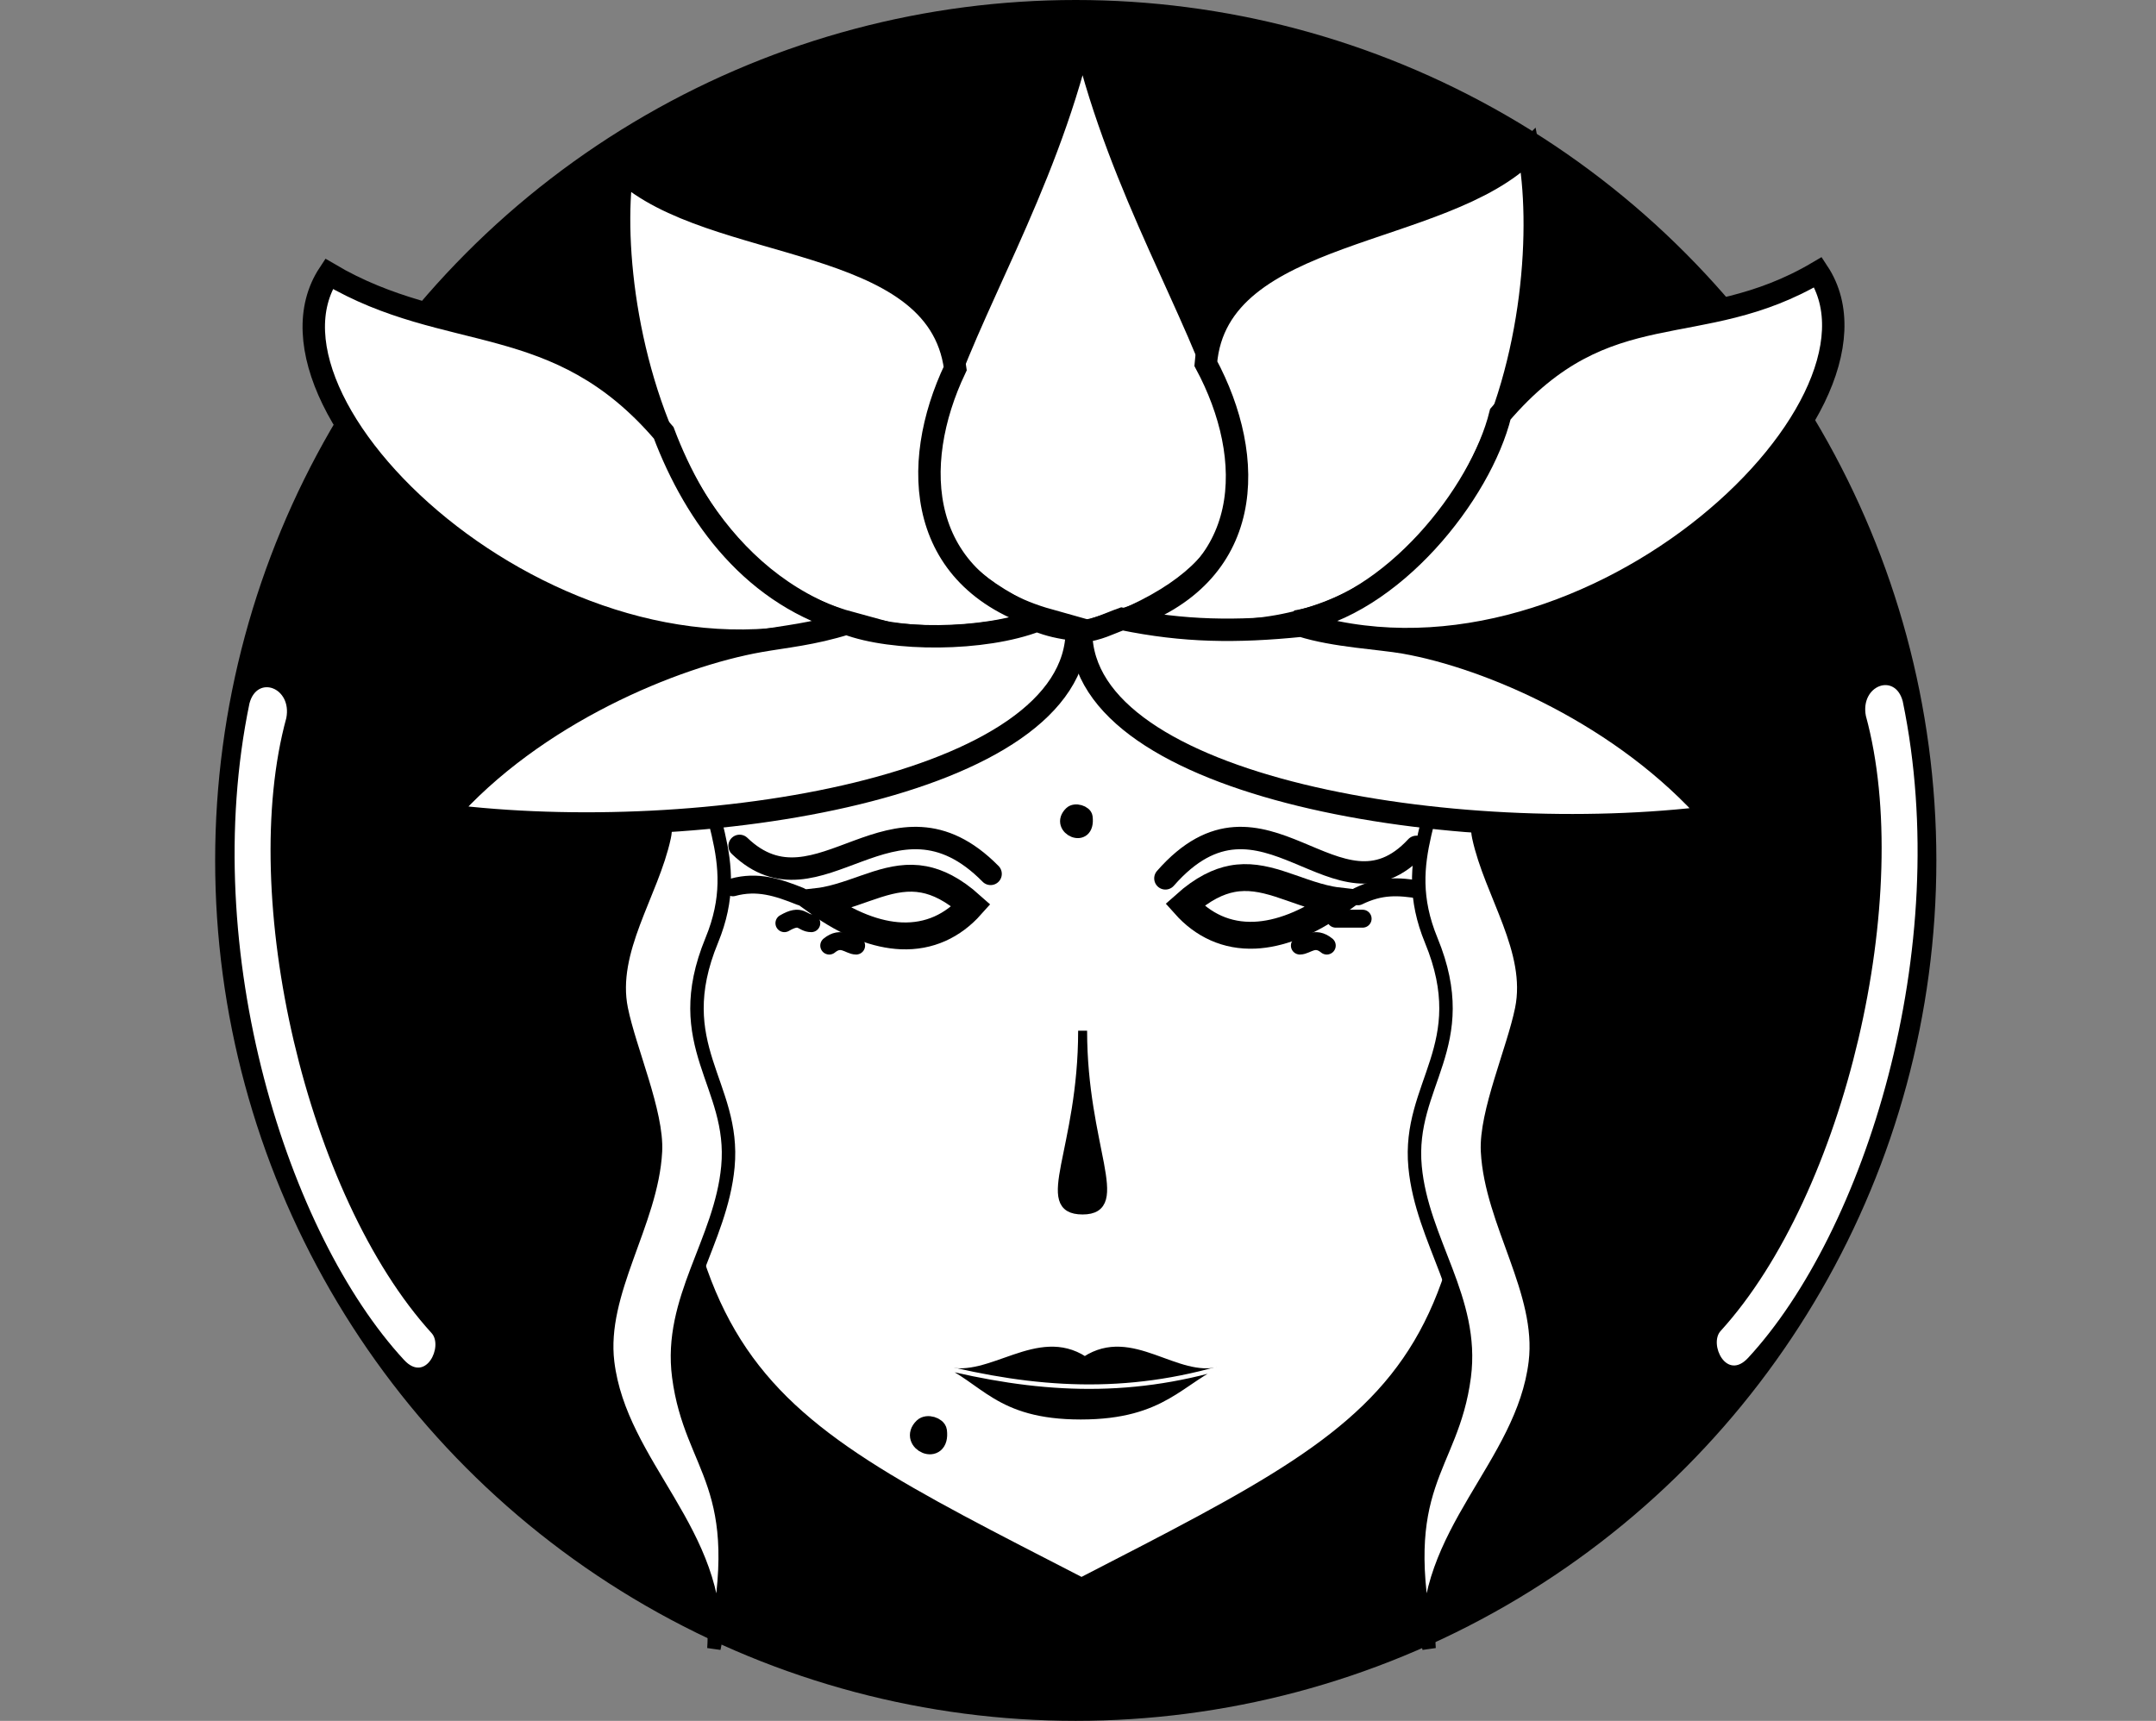 <svg width="481" height="384" viewBox="0 0 481 384" fill="none" xmlns="http://www.w3.org/2000/svg">
<rect x="0" y="0" width="481" height="384" fill="#808080" stroke="none"/>
<circle cx="240" cy="192" r="186.5" fill="rebeccapurple" stroke="rebeccapurple" stroke-width="11"/>
<path d="M241.287 353C162.061 312.182 147 307.216 147 184.761C168.57 184.761 237.426 169.329 239.5 131C242.404 169.827 301.72 182.77 332 185.259C332 307.714 320.514 312.182 241.287 353Z" fill="white" stroke="rebeccapurple" stroke-width="2" stroke-linecap="round"/>
<path d="M195.664 197.339C199.25 196.209 202.577 195.571 206.106 196.241C209.135 196.815 212.604 198.413 216.655 202.04C212.599 206.59 207.318 209.097 201.04 208.825C195.717 208.594 189.39 206.352 182.24 201.189C182.896 201.114 183.546 201.017 184.187 200.894C188.137 200.135 192.317 198.393 195.664 197.339Z" fill="white" stroke="rebeccapurple" stroke-width="6" stroke-linecap="round"/>
<path d="M285.32 197.195C281.733 196.065 278.407 195.428 274.878 196.097C271.848 196.672 268.379 198.269 264.328 201.896C268.384 206.447 273.665 208.953 279.943 208.681C285.267 208.451 291.594 206.208 298.743 201.046C298.087 200.971 297.438 200.873 296.796 200.75C292.847 199.991 288.666 198.249 285.32 197.195Z" fill="white" stroke="rebeccapurple" stroke-width="6" stroke-linecap="round"/>
<path d="M241.532 230C241.532 255.909 251.585 270 241.532 270C231.335 270 241.532 256.689 241.532 230Z" fill="rebeccapurple" stroke="rebeccapurple" stroke-width="2" stroke-linecap="round"/>
<path d="M165 188.755C182.672 205.719 199.113 172.787 221 195" stroke="rebeccapurple" stroke-width="5" stroke-linecap="round"/>
<path d="M316 188.974C298.328 208.059 281.887 171.01 260 196" stroke="rebeccapurple" stroke-width="5" stroke-linecap="round"/>
<path d="M178.5 200C173.5 198 169 196.5 163.5 198" stroke="rebeccapurple" stroke-width="4" stroke-linecap="round"/>
<path d="M181 206C178.895 206 178.857 203.75 175 206" stroke="rebeccapurple" stroke-width="4" stroke-linecap="round"/>
<path d="M191 211C189.448 211 187.746 208.75 185 211" stroke="rebeccapurple" stroke-width="4" stroke-linecap="round"/>
<path d="M303 200C308.036 197.543 311.894 197.724 317 198.57" stroke="rebeccapurple" stroke-width="4" stroke-linecap="round"/>
<path d="M298 205C300.105 205 300.143 205 304 205" stroke="rebeccapurple" stroke-width="4" stroke-linecap="round"/>
<path d="M290 211C291.552 211 293.254 208.75 296 211" stroke="rebeccapurple" stroke-width="4" stroke-linecap="round"/>
<path d="M242.024 309.333C250.271 309.333 264.021 308.23 272.244 305.434C262.445 308.106 252.627 296.324 242.024 303.17C231.42 296.324 220.882 308.106 211.083 305.434C219.306 308.23 233.777 309.333 242.024 309.333Z" fill="rebeccapurple" stroke="rebeccapurple" stroke-linecap="round"/>
<path d="M274 304.75C264.235 308.774 260.359 317.25 241.116 317.25C221.873 317.25 218.765 308.774 209 304.75C230.748 310.213 251.165 311.703 274 304.75Z" fill="rebeccapurple" stroke="white" stroke-linecap="round"/>
<path d="M238.893 181.432C235.48 184.768 243.006 188.234 242.264 182.307C242.131 181.245 239.865 180.482 238.893 181.432Z" fill="rebeccapurple" stroke="rebeccapurple" stroke-width="3" stroke-linecap="round"/>
<path d="M205.893 318.432C202.48 321.768 210.006 325.234 209.264 319.307C209.131 318.245 206.865 317.482 205.893 318.432Z" fill="rebeccapurple" stroke="rebeccapurple" stroke-width="4" stroke-linecap="round"/>
<!-- <path d="M130.407 207.736C138.478 194.774 137.55 184.473 135.066 169.493C138.693 169.041 139.981 169.024 146.262 168C159.977 177.144 138.75 199.613 139.981 211.434C141.108 222.261 148.137 230.905 149.932 241.527C150.247 243.393 150.923 245.605 151.115 247.496C151.956 255.768 149.959 263.607 146.262 271.002C139.468 281.915 129.994 293.67 132.888 307.263C133.582 310.521 135.826 316.219 137.478 318.521C151.25 337.7 129.139 385.873 133.513 369.391C140.206 344.178 120.582 333.521 122.082 300.021C122.731 285.521 137.018 263.152 137.478 257.521C139.198 236.492 116.715 229.724 130.407 207.736Z" fill="white" stroke="rebeccapurple" stroke-width="3" stroke-linecap="round"/> -->
<path d="M158.789 209.838C166.507 191.093 155.696 180.968 156.536 162.935C152.277 166.273 146.557 163.26 141.567 165.876C143.318 172.544 149.717 179.671 148.189 186.785C145.479 199.405 135.954 212.108 138.609 225.171C140.458 234.263 146.685 248.275 146.232 256.931C145.396 272.894 133.66 288.274 135.563 303.982C138.363 327.089 161.07 342.066 159.272 367.856C167.183 330.899 154.18 328.242 151.428 307.181C149.171 289.912 160.833 277.007 162.394 260.368C164.129 241.855 149.068 233.449 158.789 209.838Z" fill="white" stroke="rebeccapurple" stroke-width="3" stroke-linecap="round"/>
<!-- <path d="M347.69 207.736C339.619 194.774 340.547 184.473 343.031 169.493C339.404 169.041 338.116 169.024 331.835 168C318.12 177.144 339.346 199.613 338.116 211.434C336.989 222.261 329.96 230.905 328.165 241.527C327.85 243.393 327.174 245.605 326.982 247.496C326.141 255.768 328.138 263.607 331.835 271.002C338.629 281.915 348.103 293.67 345.209 307.263C344.515 310.521 342.271 316.219 340.619 318.521C326.847 337.7 348.958 385.873 344.583 369.391C337.891 344.178 357.515 333.521 356.015 300.021C355.365 285.521 341.079 263.152 340.619 257.521C338.899 236.492 361.382 229.724 347.69 207.736Z" fill="white" stroke="rebeccapurple" stroke-width="3" stroke-linecap="round"/> -->
<path d="M319.308 209.838C311.59 191.093 322.401 180.968 321.561 162.935C325.82 166.273 331.54 163.26 336.53 165.876C334.779 172.544 328.38 179.671 329.908 186.785C332.618 199.405 342.143 212.108 339.488 225.171C337.639 234.263 331.412 248.275 331.865 256.931C332.701 272.894 344.437 288.274 342.534 303.982C339.734 327.089 317.027 342.066 318.825 367.856C310.914 330.899 323.917 328.242 326.669 307.181C328.926 289.912 317.264 277.007 315.703 260.368C313.967 241.855 329.029 233.449 319.308 209.838Z" fill="white" stroke="rebeccapurple" stroke-width="3" stroke-linecap="round"/>
<path d="M241.519 141.431C310.472 118.309 257.845 76.314 241.519 9C225.194 76.314 172.566 118.309 241.519 141.431Z" fill="white" stroke="rebeccapurple" stroke-width="4" stroke-linecap="round"/>
<path d="M250.962 138.173C334.429 157.327 347.31 66.118 341.034 33.625C321.938 53.127 271.48 50.523 269.019 81.141C280.324 102.191 280.191 128.529 250.962 138.173Z" fill="white" stroke="rebeccapurple" stroke-width="5" stroke-linecap="round"/>
<path d="M233.981 138.38C151.561 161.282 134.156 70.757 138.808 38.018C158.853 56.635 209.125 51.756 213.106 82.228C202.862 103.765 204.306 130.067 233.981 138.38Z" fill="white" stroke="rebeccapurple" stroke-width="5" stroke-linecap="round"/>
<path d="M405.602 60.74C378.87 76.533 358.545 64.587 334.727 92.427C330.368 110.169 310.553 135.084 289.119 138.692C352.357 159.631 425.752 91.297 405.602 60.74Z" fill="white" stroke="rebeccapurple" stroke-width="5" stroke-linecap="round"/>
<path d="M73.398 61.094C100.13 76.886 124.253 68.739 148.071 96.579C155.204 115.454 168.282 133.196 189.881 139.046C126.643 159.985 53.248 91.651 73.398 61.094Z" fill="white" stroke="rebeccapurple" stroke-width="5" stroke-linecap="round"/>
<path d="M99.326 181.893C119.141 159.243 150.449 146.408 169.496 143.047C175.109 142.056 181.36 141.501 188.871 139.129C199.193 143.047 219.405 143.047 231.294 138.481C234.464 139.613 236.049 139.991 240.239 140.584C240.239 175.605 156.393 189.065 99.326 181.893Z" fill="white" stroke="rebeccapurple" stroke-width="5" stroke-linecap="round"/>
<path d="M382.113 182.27C362.298 159.621 332.374 146.75 313.327 143.388C307.714 142.398 297.853 141.986 290.342 139.613C275.83 141.069 264.186 140.962 250.316 138.104C247.145 139.236 245.39 140.368 241.201 140.962C241.201 175.982 325.046 189.443 382.113 182.27Z" fill="white" stroke="rebeccapurple" stroke-width="5" stroke-linecap="round"/>
<path d="M390 303C415.887 275 436 212 424.5 156.5C422.797 150 414.971 152.956 416.272 159.74C427.173 199.619 411.746 266.378 383.859 297.008C381.224 299.902 385.14 308.257 390 303Z" fill="white"/>
<path d="M90.152 303.472C64.265 275.472 44.152 212.472 55.652 156.973C57.355 150.472 65.181 153.429 63.879 160.212C52.979 200.091 68.406 266.85 96.293 297.48C98.928 300.374 95.012 308.729 90.152 303.472Z" fill="white"/>
</svg>

<!-- fill="rebeccapurple" -->